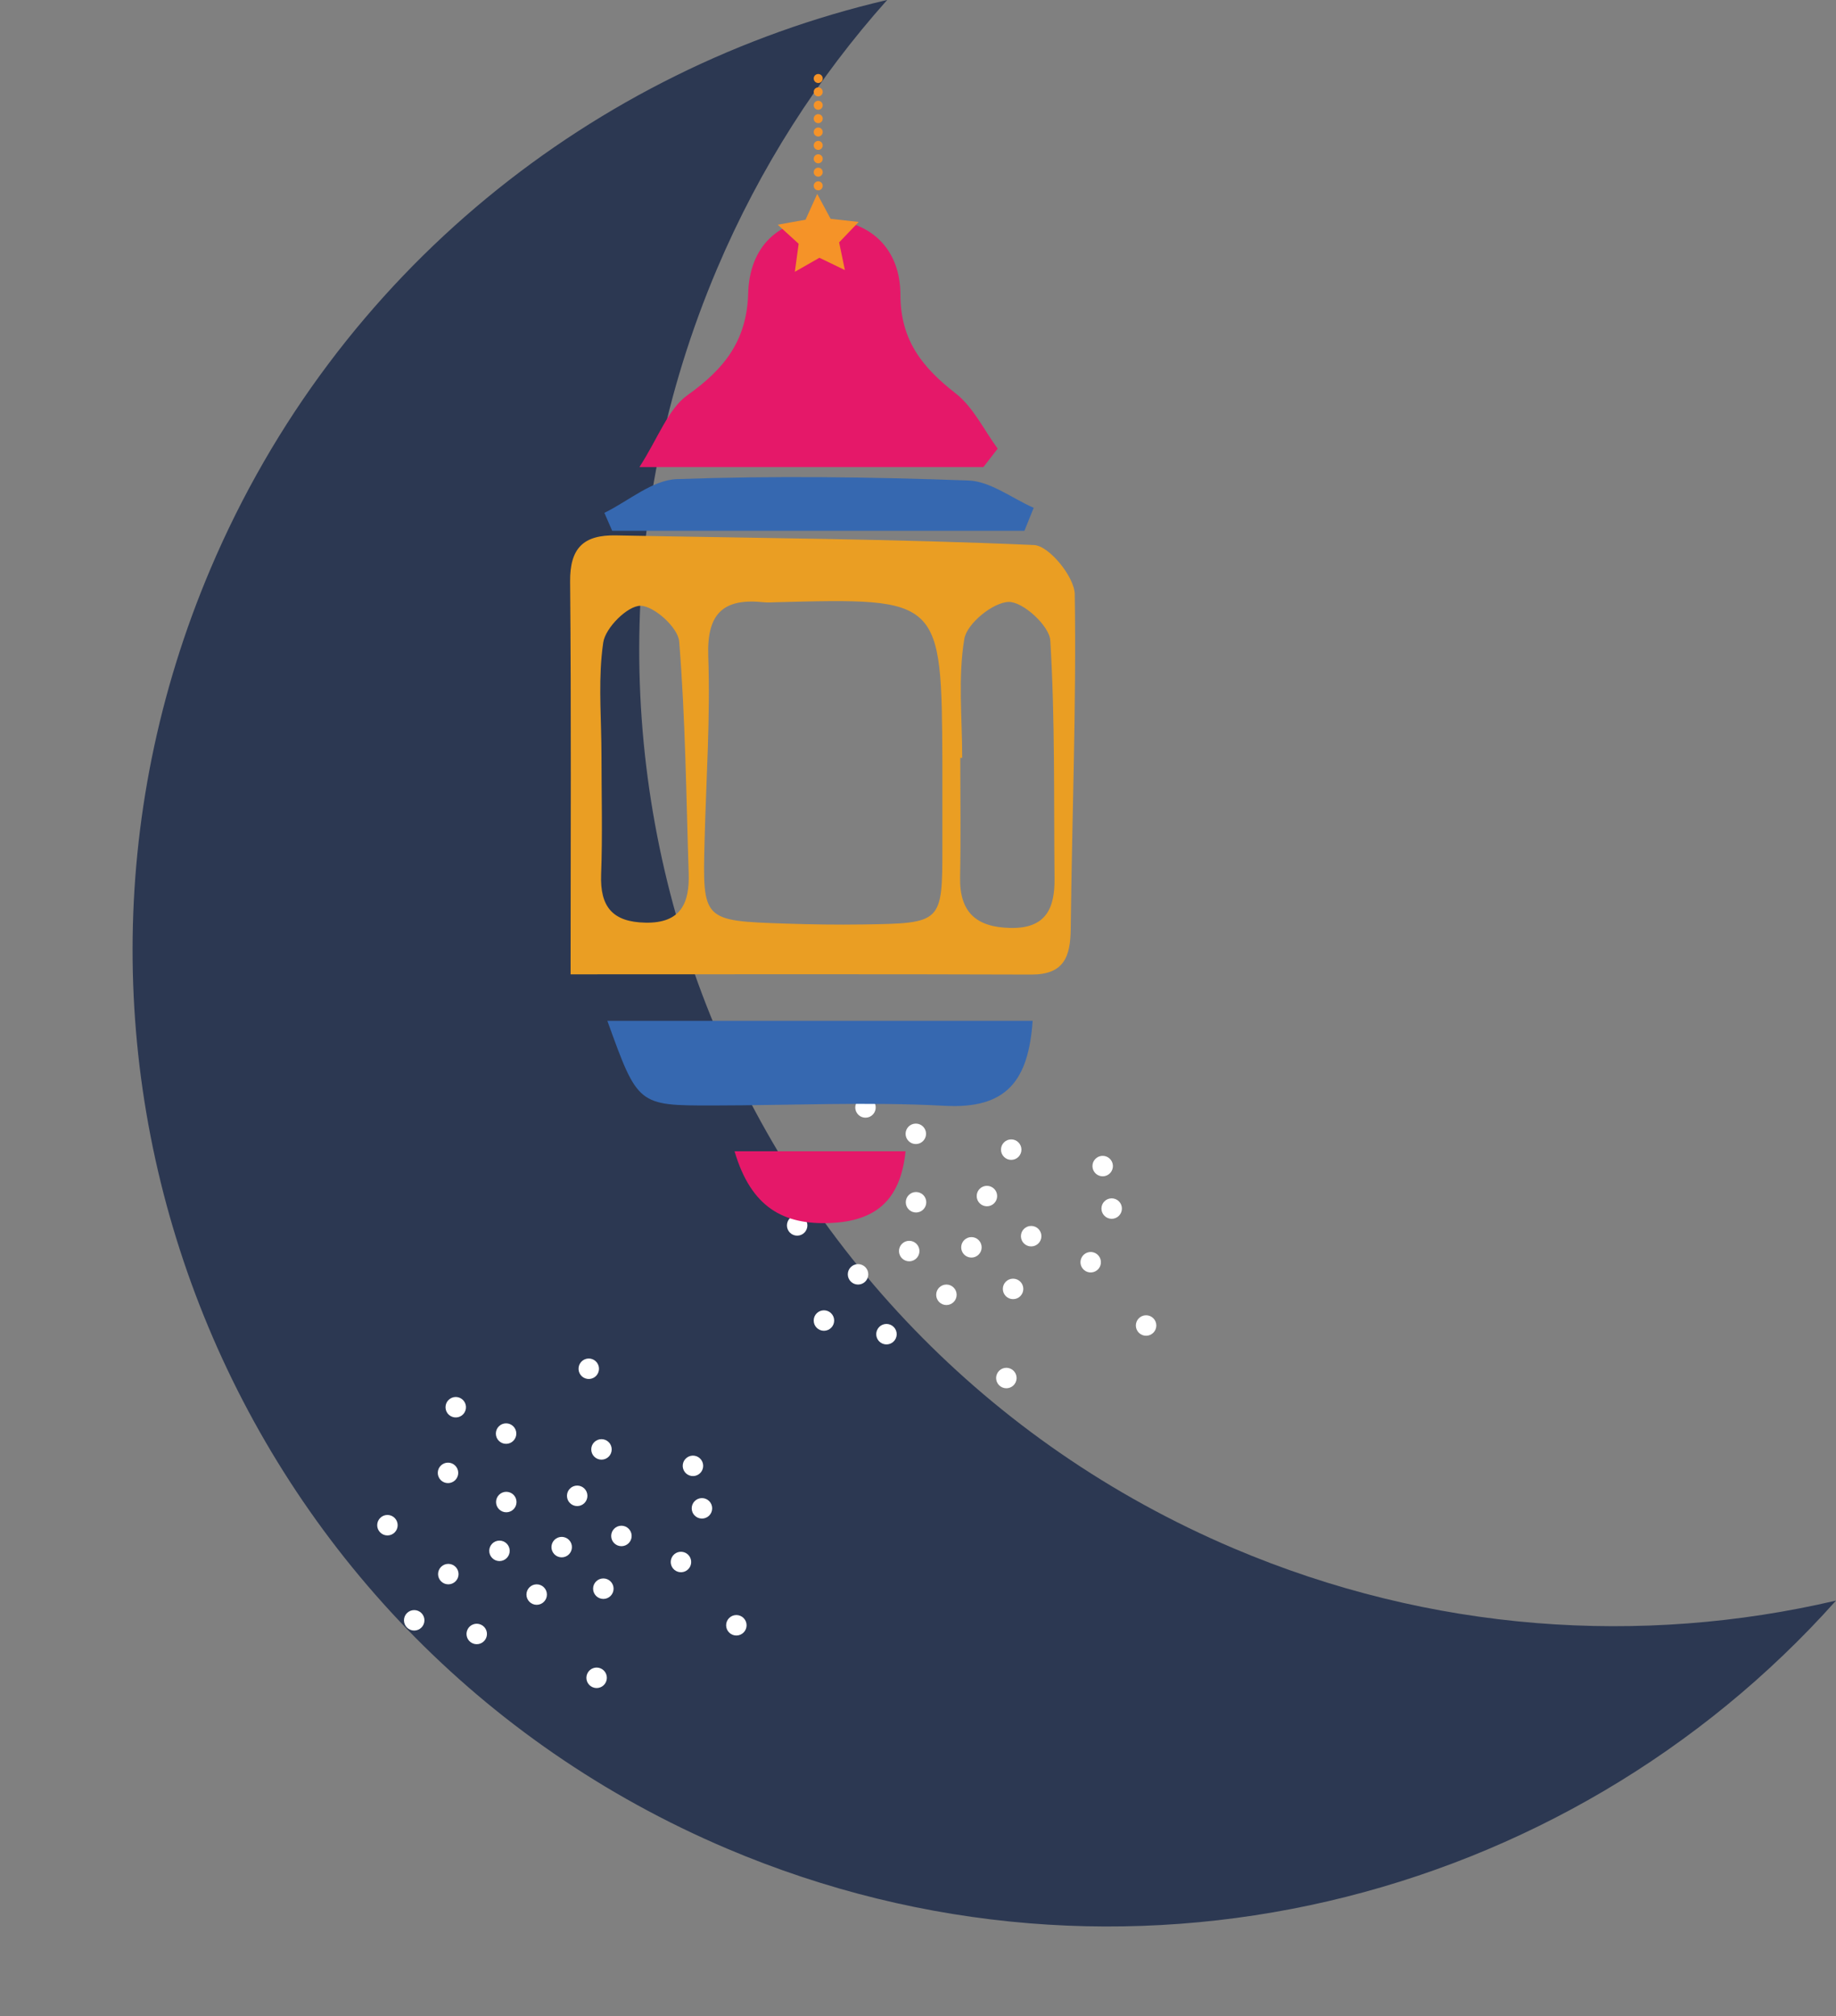 <?xml version="1.0" encoding="UTF-8"?><svg xmlns="http://www.w3.org/2000/svg" xmlns:xlink="http://www.w3.org/1999/xlink" fill="#000000" height="474" preserveAspectRatio="xMidYMid meet" version="1" viewBox="32.3 27.7 431.8 474.0" width="431.8" zoomAndPan="magnify"><rect x="32.3" y="27.7" width="431.8" height="474.0" fill="#808080" stroke="none"/><g><g id="change1_1"><path d="M 322.434 391.703 C 205.812 342.176 151.422 207.484 200.949 90.863 C 211.039 67.105 224.668 45.93 240.957 27.688 C 172.082 43.773 111.559 91.367 81.793 161.453 C 32.266 278.074 86.656 412.766 203.273 462.289 C 296.137 501.727 400.449 475.277 464.105 403.984 C 418.375 414.668 368.969 411.465 322.434 391.703" fill="#2c3852"/></g><g id="change2_1"><path d="M 163.102 389.387 C 164.223 388.672 165.711 388.996 166.43 390.113 C 167.145 391.234 166.816 392.723 165.699 393.438 C 164.582 394.156 163.094 393.832 162.375 392.711 C 161.656 391.594 161.984 390.105 163.102 389.387" fill="#ffffff"/></g><g id="change2_2"><path d="M 193.352 373.758 C 192.551 372.695 192.762 371.188 193.824 370.387 C 194.887 369.586 196.395 369.801 197.191 370.859 C 197.992 371.922 197.781 373.43 196.719 374.23 C 195.656 375.027 194.148 374.816 193.352 373.758" fill="#ffffff"/></g><g id="change2_3"><path d="M 168.848 350.934 C 168.047 349.871 168.262 348.359 169.32 347.562 C 170.383 346.762 171.891 346.973 172.691 348.035 C 173.492 349.098 173.277 350.605 172.219 351.406 C 171.156 352.203 169.648 351.992 168.848 350.934" fill="#ffffff"/></g><g id="change2_4"><path d="M 137.562 359.973 C 136.766 358.914 136.977 357.402 138.039 356.605 C 139.102 355.805 140.609 356.016 141.406 357.078 C 142.207 358.141 141.996 359.648 140.934 360.449 C 139.871 361.246 138.363 361.035 137.562 359.973" fill="#ffffff"/></g><g id="change2_5"><path d="M 153.777 380.816 C 153.777 382.145 152.703 383.223 151.371 383.223 C 150.043 383.223 148.965 382.145 148.965 380.816 C 148.965 379.484 150.043 378.41 151.371 378.41 C 152.703 378.41 153.777 379.484 153.777 380.816" fill="#ffffff"/></g><g id="change2_6"><path d="M 125.824 386.262 C 125.824 387.59 124.75 388.668 123.418 388.668 C 122.09 388.668 121.012 387.59 121.012 386.262 C 121.012 384.934 122.09 383.852 123.418 383.852 C 124.75 383.852 125.824 384.934 125.824 386.262" fill="#ffffff"/></g><g id="change2_7"><path d="M 140.07 373.961 C 140.07 375.289 138.992 376.367 137.664 376.367 C 136.336 376.367 135.258 375.289 135.258 373.961 C 135.258 372.633 136.336 371.555 137.664 371.555 C 138.992 371.555 140.07 372.633 140.07 373.961" fill="#ffffff"/></g><g id="change2_8"><path d="M 180.855 388.789 C 180.855 390.117 179.781 391.195 178.449 391.195 C 177.121 391.195 176.043 390.117 176.043 388.789 C 176.043 387.461 177.121 386.383 178.449 386.383 C 179.781 386.383 180.855 387.461 180.855 388.789" fill="#ffffff"/></g><g id="change2_9"><path d="M 170.453 379.355 C 170.453 380.688 169.375 381.766 168.047 381.766 C 166.719 381.766 165.641 380.688 165.641 379.355 C 165.641 378.027 166.719 376.949 168.047 376.949 C 169.375 376.949 170.453 378.027 170.453 379.355" fill="#ffffff"/></g><g id="change2_10"><path d="M 153.73 364.727 C 153.73 366.055 152.652 367.133 151.324 367.133 C 149.996 367.133 148.918 366.055 148.918 364.727 C 148.918 363.395 149.996 362.316 151.324 362.316 C 152.652 362.316 153.73 363.395 153.73 364.727" fill="#ffffff"/></g><g id="change2_11"><path d="M 152.176 392.289 C 152.176 393.617 151.098 394.695 149.77 394.695 C 148.438 394.695 147.363 393.617 147.363 392.289 C 147.363 390.961 148.438 389.883 149.77 389.883 C 151.098 389.883 152.176 390.961 152.176 392.289" fill="#ffffff"/></g><g id="change2_12"><path d="M 160.926 402.57 C 160.926 403.898 159.848 404.977 158.52 404.977 C 157.191 404.977 156.113 403.898 156.113 402.57 C 156.113 401.242 157.191 400.164 158.52 400.164 C 159.848 400.164 160.926 401.242 160.926 402.57" fill="#ffffff"/></g><g id="change2_13"><path d="M 176.605 401.184 C 176.605 402.516 175.527 403.594 174.195 403.594 C 172.867 403.594 171.789 402.516 171.789 401.184 C 171.789 399.855 172.867 398.777 174.195 398.777 C 175.527 398.777 176.605 399.855 176.605 401.184" fill="#ffffff"/></g><g id="change2_14"><path d="M 132.121 408.621 C 132.121 409.953 131.043 411.027 129.715 411.027 C 128.387 411.027 127.309 409.953 127.309 408.621 C 127.309 407.293 128.387 406.219 129.715 406.219 C 131.043 406.219 132.121 407.293 132.121 408.621" fill="#ffffff"/></g><g id="change2_15"><path d="M 140.145 397.758 C 140.145 399.086 139.066 400.164 137.734 400.164 C 136.406 400.164 135.328 399.086 135.328 397.758 C 135.328 396.43 136.406 395.352 137.734 395.352 C 139.066 395.352 140.145 396.43 140.145 397.758" fill="#ffffff"/></g><g id="change2_16"><path d="M 176.164 368.441 C 176.164 369.773 175.09 370.852 173.762 370.852 C 172.43 370.852 171.352 369.773 171.352 368.441 C 171.352 367.113 172.43 366.035 173.762 366.035 C 175.09 366.035 176.164 367.113 176.164 368.441" fill="#ffffff"/></g><g id="change2_17"><path d="M 199.793 382.297 C 199.793 383.629 198.715 384.703 197.387 384.703 C 196.059 384.703 194.98 383.629 194.98 382.297 C 194.98 380.969 196.059 379.891 197.387 379.891 C 198.715 379.891 199.793 380.969 199.793 382.297" fill="#ffffff"/></g><g id="change2_18"><path d="M 207.887 409.789 C 207.887 411.117 206.809 412.195 205.48 412.195 C 204.152 412.195 203.074 411.117 203.074 409.789 C 203.074 408.461 204.152 407.383 205.48 407.383 C 206.809 407.383 207.887 408.461 207.887 409.789" fill="#ffffff"/></g><g id="change2_19"><path d="M 191.316 397.035 C 190.145 396.406 189.703 394.949 190.332 393.777 C 190.957 392.605 192.414 392.164 193.59 392.793 C 194.762 393.422 195.199 394.879 194.574 396.051 C 193.945 397.223 192.488 397.66 191.316 397.035" fill="#ffffff"/></g><g id="change2_20"><path d="M 174.812 423.125 C 174.266 424.336 172.844 424.879 171.629 424.332 C 170.418 423.789 169.879 422.363 170.422 421.152 C 170.969 419.938 172.391 419.398 173.605 419.941 C 174.816 420.488 175.355 421.91 174.812 423.125" fill="#ffffff"/></g><g id="change2_21"><path d="M 146.617 412.816 C 146.07 414.031 144.645 414.57 143.434 414.027 C 142.223 413.48 141.68 412.059 142.227 410.844 C 142.77 409.633 144.195 409.094 145.406 409.637 C 146.621 410.184 147.16 411.605 146.617 412.816" fill="#ffffff"/></g><g id="change2_22"><path d="M 259.469 318.914 C 260.586 318.195 262.074 318.52 262.789 319.641 C 263.508 320.762 263.184 322.246 262.062 322.965 C 260.945 323.684 259.453 323.355 258.738 322.238 C 258.02 321.117 258.348 319.629 259.469 318.914" fill="#ffffff"/></g><g id="change2_23"><path d="M 289.715 303.281 C 288.914 302.223 289.125 300.711 290.188 299.91 C 291.246 299.113 292.758 299.324 293.559 300.387 C 294.355 301.445 294.145 302.957 293.082 303.758 C 292.02 304.555 290.512 304.344 289.715 303.281" fill="#ffffff"/></g><g id="change2_24"><path d="M 265.211 280.457 C 264.41 279.395 264.625 277.887 265.684 277.086 C 266.746 276.285 268.254 276.5 269.055 277.562 C 269.855 278.621 269.645 280.133 268.582 280.93 C 267.52 281.73 266.012 281.52 265.211 280.457" fill="#ffffff"/></g><g id="change2_25"><path d="M 233.93 289.5 C 233.129 288.438 233.34 286.93 234.402 286.129 C 235.465 285.328 236.973 285.543 237.77 286.602 C 238.57 287.664 238.359 289.176 237.297 289.973 C 236.238 290.773 234.727 290.562 233.93 289.5" fill="#ffffff"/></g><g id="change2_26"><path d="M 250.145 310.34 C 250.145 311.672 249.066 312.746 247.734 312.746 C 246.406 312.746 245.328 311.672 245.328 310.34 C 245.328 309.012 246.406 307.934 247.734 307.934 C 249.066 307.934 250.145 309.012 250.145 310.34" fill="#ffffff"/></g><g id="change2_27"><path d="M 222.188 315.785 C 222.188 317.113 221.113 318.191 219.781 318.191 C 218.453 318.191 217.375 317.113 217.375 315.785 C 217.375 314.457 218.453 313.379 219.781 313.379 C 221.113 313.379 222.188 314.457 222.188 315.785" fill="#ffffff"/></g><g id="change2_28"><path d="M 236.434 303.484 C 236.434 304.816 235.355 305.895 234.027 305.895 C 232.699 305.895 231.621 304.816 231.621 303.484 C 231.621 302.156 232.699 301.078 234.027 301.078 C 235.355 301.078 236.434 302.156 236.434 303.484" fill="#ffffff"/></g><g id="change2_29"><path d="M 277.223 318.312 C 277.223 319.645 276.145 320.723 274.812 320.723 C 273.484 320.723 272.406 319.645 272.406 318.312 C 272.406 316.984 273.484 315.906 274.812 315.906 C 276.145 315.906 277.223 316.984 277.223 318.312" fill="#ffffff"/></g><g id="change2_30"><path d="M 266.816 308.883 C 266.816 310.211 265.738 311.289 264.41 311.289 C 263.082 311.289 262.004 310.211 262.004 308.883 C 262.004 307.555 263.082 306.477 264.41 306.477 C 265.738 306.477 266.816 307.555 266.816 308.883" fill="#ffffff"/></g><g id="change2_31"><path d="M 250.094 294.25 C 250.094 295.578 249.016 296.656 247.688 296.656 C 246.359 296.656 245.281 295.578 245.281 294.25 C 245.281 292.922 246.359 291.844 247.688 291.844 C 249.016 291.844 250.094 292.922 250.094 294.25" fill="#ffffff"/></g><g id="change2_32"><path d="M 248.539 321.812 C 248.539 323.145 247.461 324.223 246.133 324.223 C 244.805 324.223 243.727 323.145 243.727 321.812 C 243.727 320.484 244.805 319.406 246.133 319.406 C 247.461 319.406 248.539 320.484 248.539 321.812" fill="#ffffff"/></g><g id="change2_33"><path d="M 257.289 332.098 C 257.289 333.426 256.211 334.504 254.883 334.504 C 253.555 334.504 252.477 333.426 252.477 332.098 C 252.477 330.766 253.555 329.688 254.883 329.688 C 256.211 329.688 257.289 330.766 257.289 332.098" fill="#ffffff"/></g><g id="change2_34"><path d="M 272.969 330.711 C 272.969 332.039 271.891 333.117 270.562 333.117 C 269.23 333.117 268.152 332.039 268.152 330.711 C 268.152 329.383 269.23 328.305 270.562 328.305 C 271.891 328.305 272.969 329.383 272.969 330.711" fill="#ffffff"/></g><g id="change2_35"><path d="M 228.484 338.148 C 228.484 339.477 227.406 340.555 226.078 340.555 C 224.75 340.555 223.672 339.477 223.672 338.148 C 223.672 336.82 224.75 335.742 226.078 335.742 C 227.406 335.742 228.484 336.82 228.484 338.148" fill="#ffffff"/></g><g id="change2_36"><path d="M 236.508 327.281 C 236.508 328.613 235.43 329.688 234.102 329.688 C 232.77 329.688 231.691 328.613 231.691 327.281 C 231.691 325.953 232.77 324.879 234.102 324.879 C 235.43 324.879 236.508 325.953 236.508 327.281" fill="#ffffff"/></g><g id="change2_37"><path d="M 272.527 297.969 C 272.527 299.297 271.453 300.375 270.121 300.375 C 268.793 300.375 267.719 299.297 267.719 297.969 C 267.719 296.641 268.793 295.562 270.121 295.562 C 271.453 295.562 272.527 296.641 272.527 297.969" fill="#ffffff"/></g><g id="change2_38"><path d="M 296.156 311.824 C 296.156 313.152 295.078 314.23 293.75 314.23 C 292.422 314.23 291.344 313.152 291.344 311.824 C 291.344 310.496 292.422 309.418 293.75 309.418 C 295.078 309.418 296.156 310.496 296.156 311.824" fill="#ffffff"/></g><g id="change2_39"><path d="M 304.25 339.316 C 304.25 340.645 303.172 341.723 301.844 341.723 C 300.516 341.723 299.438 340.645 299.438 339.316 C 299.438 337.984 300.516 336.91 301.844 336.91 C 303.172 336.91 304.25 337.984 304.25 339.316" fill="#ffffff"/></g><g id="change2_40"><path d="M 287.68 326.562 C 286.508 325.934 286.066 324.477 286.695 323.305 C 287.32 322.133 288.781 321.691 289.949 322.316 C 291.121 322.945 291.562 324.402 290.938 325.574 C 290.309 326.746 288.852 327.188 287.68 326.562" fill="#ffffff"/></g><g id="change2_41"><path d="M 271.176 352.648 C 270.633 353.863 269.207 354.402 267.992 353.859 C 266.781 353.312 266.242 351.891 266.785 350.676 C 267.332 349.465 268.754 348.926 269.969 349.469 C 271.18 350.016 271.723 351.438 271.176 352.648" fill="#ffffff"/></g><g id="change2_42"><path d="M 242.98 342.344 C 242.434 343.555 241.012 344.098 239.797 343.551 C 238.586 343.008 238.043 341.582 238.59 340.371 C 239.133 339.156 240.559 338.617 241.77 339.16 C 242.984 339.707 243.523 341.133 242.98 342.344" fill="#ffffff"/></g><g id="change3_1"><path d="M 263.582 137.508 C 238.102 137.508 212.621 137.508 182.684 137.508 C 187.191 130.496 189.41 123.859 194.016 120.578 C 202.672 114.414 207.953 107.766 208.262 96.637 C 208.559 85.816 215.281 79.016 226.246 79.246 C 236.996 79.469 244.047 86.156 244.062 96.988 C 244.078 107.742 249.262 114.113 257.086 120.211 C 261.223 123.438 263.707 128.785 266.938 133.172 C 265.82 134.617 264.703 136.062 263.582 137.508" fill="#e51869"/></g><g id="change4_1"><path d="M 175.141 267.688 C 209.246 267.688 241.695 267.688 275.16 267.688 C 274.188 281.734 269.062 288.449 254.492 287.664 C 236.352 286.684 218.109 287.574 199.91 287.59 C 182.309 287.602 182.309 287.562 175.141 267.688" fill="#3668b0"/></g><g id="change4_2"><path d="M 273.23 152.48 C 240.91 152.48 208.59 152.48 176.273 152.48 C 175.66 151.074 175.051 149.672 174.441 148.266 C 180.125 145.492 185.73 140.535 191.5 140.332 C 214.328 139.531 237.227 139.824 260.062 140.66 C 265.246 140.852 270.297 144.844 275.406 147.086 C 274.68 148.883 273.953 150.684 273.23 152.48" fill="#3668b0"/></g><g id="change3_2"><path d="M 205.055 298.348 C 219.742 298.348 232.047 298.348 245.27 298.348 C 244.07 310.355 237.723 314.777 227.621 315.215 C 216.656 315.688 208.961 311.648 205.055 298.348" fill="#e51869"/></g><g id="change5_1"><path d="M 270.016 245.855 C 261.926 245.711 257.934 242.203 258.102 233.91 C 258.289 224.566 258.145 215.215 258.145 205.867 C 258.293 205.867 258.441 205.867 258.594 205.867 C 258.594 196.52 257.578 186.996 259.094 177.898 C 259.695 174.289 265.871 169.262 269.57 169.211 C 272.926 169.164 279.102 174.832 279.312 178.27 C 280.453 196.879 280.121 215.578 280.312 234.246 C 280.383 241.234 278.289 246.004 270.016 245.855 Z M 253.93 226.664 C 253.93 244.715 253.93 244.758 235.223 245.035 C 229.152 245.125 223.078 245.035 217.012 244.832 C 197.516 244.172 197.52 244.137 198.008 225.293 C 198.379 210.828 199.383 196.34 198.871 181.906 C 198.516 171.742 202.57 168.289 211.973 169.289 C 212.895 169.387 213.84 169.305 214.77 169.281 C 253.746 168.258 253.746 168.258 253.93 207.051 C 253.93 213.59 253.93 220.129 253.93 226.664 Z M 184.117 244.609 C 176.332 244.469 173.395 240.852 173.676 233.273 C 174.023 223.953 173.762 214.613 173.758 205.281 C 173.754 197.523 173.102 189.672 173.789 182.016 C 173.887 180.922 174.012 179.832 174.172 178.75 C 174.676 175.293 179.883 170.102 182.934 170.113 C 186.113 170.129 191.77 175.25 192.031 178.488 C 193.5 196.594 193.676 214.801 194.27 232.973 C 194.496 239.969 192.477 244.766 184.117 244.609 Z M 285.062 167.387 C 285.004 163.312 279.008 155.992 275.504 155.836 C 242.766 154.387 209.969 154.215 177.195 153.566 C 169.582 153.414 166.312 156.48 166.383 164.434 C 166.664 194.852 166.496 225.273 166.496 256.758 C 203.801 256.758 239.312 256.688 274.824 256.812 C 282.477 256.836 284.047 252.707 284.121 246.086 C 284.41 219.848 285.465 193.605 285.062 167.387" fill="#ea9e23"/></g><g id="change6_1"><path d="M 231.004 91.191 L 225.012 88.301 L 219.234 91.598 L 220.133 85.008 L 215.211 80.531 L 221.758 79.348 L 224.496 73.285 L 227.645 79.145 L 234.254 79.875 L 229.652 84.68 L 231.004 91.191" fill="#f59328"/></g><g id="change6_2"><path d="M 225.793 71.387 C 225.793 71.973 225.316 72.445 224.734 72.445 C 224.148 72.445 223.676 71.973 223.676 71.387 C 223.676 70.801 224.148 70.328 224.734 70.328 C 225.316 70.328 225.793 70.801 225.793 71.387" fill="#f59328"/></g><g id="change6_3"><path d="M 225.793 68.176 C 225.793 68.762 225.316 69.234 224.734 69.234 C 224.148 69.234 223.676 68.762 223.676 68.176 C 223.676 67.594 224.148 67.117 224.734 67.117 C 225.316 67.117 225.793 67.594 225.793 68.176" fill="#f59328"/></g><g id="change6_4"><path d="M 225.793 65.031 C 225.793 65.617 225.316 66.09 224.734 66.09 C 224.148 66.09 223.676 65.617 223.676 65.031 C 223.676 64.445 224.148 63.973 224.734 63.973 C 225.316 63.973 225.793 64.445 225.793 65.031" fill="#f59328"/></g><g id="change6_5"><path d="M 225.793 61.887 C 225.793 62.469 225.316 62.945 224.734 62.945 C 224.148 62.945 223.676 62.469 223.676 61.887 C 223.676 61.301 224.148 60.824 224.734 60.824 C 225.316 60.824 225.793 61.301 225.793 61.887" fill="#f59328"/></g><g id="change6_6"><path d="M 225.793 58.738 C 225.793 59.324 225.316 59.797 224.734 59.797 C 224.148 59.797 223.676 59.324 223.676 58.738 C 223.676 58.152 224.148 57.68 224.734 57.68 C 225.316 57.68 225.793 58.152 225.793 58.738" fill="#f59328"/></g><g id="change6_7"><path d="M 225.793 55.594 C 225.793 56.18 225.316 56.652 224.734 56.652 C 224.148 56.652 223.676 56.18 223.676 55.594 C 223.676 55.008 224.148 54.535 224.734 54.535 C 225.316 54.535 225.793 55.008 225.793 55.594" fill="#f59328"/></g><g id="change6_8"><path d="M 225.793 52.445 C 225.793 53.031 225.316 53.508 224.734 53.508 C 224.148 53.508 223.676 53.031 223.676 52.445 C 223.676 51.863 224.148 51.387 224.734 51.387 C 225.316 51.387 225.793 51.863 225.793 52.445" fill="#f59328"/></g><g id="change6_9"><path d="M 225.793 49.301 C 225.793 49.887 225.316 50.359 224.734 50.359 C 224.148 50.359 223.676 49.887 223.676 49.301 C 223.676 48.715 224.148 48.242 224.734 48.242 C 225.316 48.242 225.793 48.715 225.793 49.301" fill="#f59328"/></g><g id="change6_10"><path d="M 225.793 46.156 C 225.793 46.742 225.316 47.215 224.734 47.215 C 224.148 47.215 223.676 46.742 223.676 46.156 C 223.676 45.57 224.148 45.098 224.734 45.098 C 225.316 45.098 225.793 45.57 225.793 46.156" fill="#f59328"/></g></g></svg>